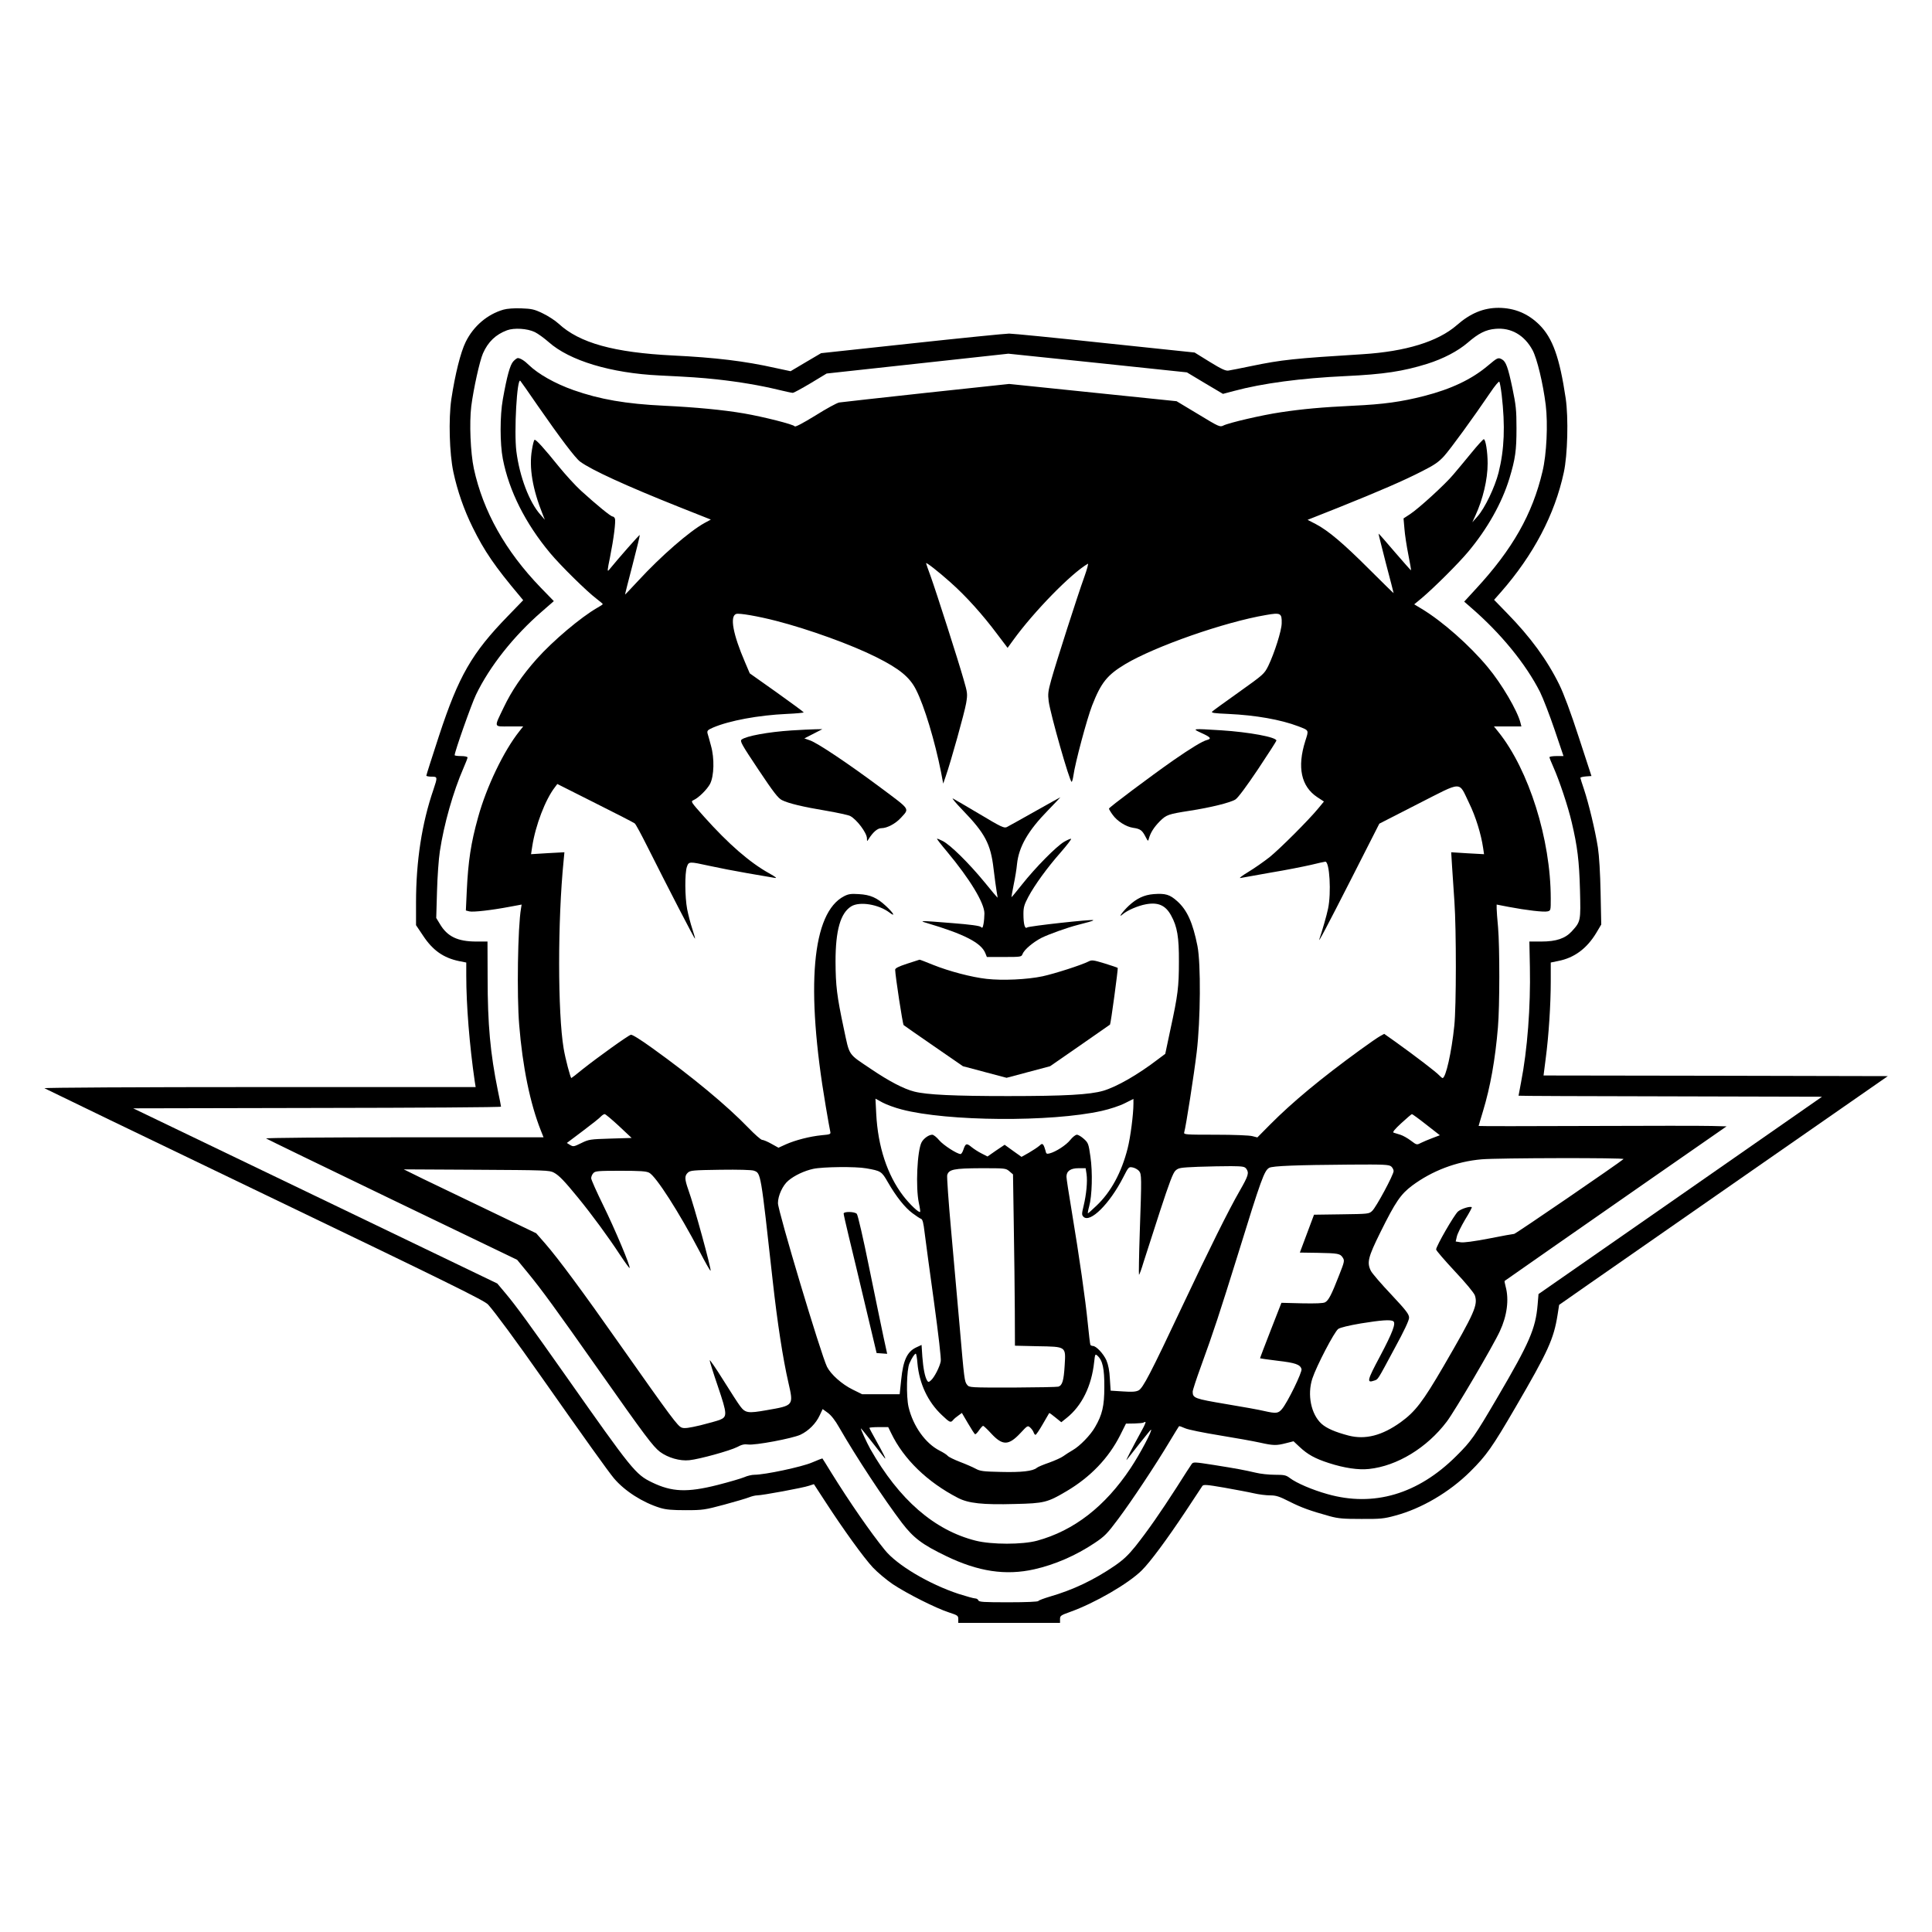 <?xml version="1.0" standalone="no"?>
<!DOCTYPE svg PUBLIC "-//W3C//DTD SVG 20010904//EN"
 "http://www.w3.org/TR/2001/REC-SVG-20010904/DTD/svg10.dtd">
<svg version="1.0" xmlns="http://www.w3.org/2000/svg"
 width="1500pt" height="1500pt" viewBox="0 0 1500 1500"
 preserveAspectRatio="xMidYMid meet">
<g transform="translate(0,1500) scale(0.1,-0.1)"
fill="#000000" stroke="none">
<path d="M3909 12596 c-125 -36 -233 -128 -293 -250 -40 -80 -83 -254 -112
-446 -22 -154 -15 -420 16 -565 31 -145 82 -293 150 -430 90 -183 172 -303
364 -531 l28 -34 -119 -123 c-280 -288 -382 -465 -535 -931 -54 -165 -98 -303
-98 -308 0 -4 18 -8 40 -8 48 0 48 -2 15 -101 -90 -261 -135 -556 -135 -876
l0 -176 55 -82 c75 -114 159 -172 279 -197 l56 -11 0 -101 c0 -229 25 -541 66
-823 l7 -43 -1679 0 c-930 0 -1674 -4 -1669 -9 6 -4 775 -376 1710 -825 1434
-689 1705 -823 1734 -854 53 -59 212 -274 421 -572 329 -468 511 -723 557
-778 83 -98 222 -187 358 -229 46 -14 92 -18 200 -18 133 0 148 3 298 43 86
23 173 49 193 57 20 8 48 15 63 15 38 0 359 59 403 75 l37 12 92 -141 c135
-208 294 -429 366 -506 35 -37 105 -96 155 -130 110 -73 334 -186 436 -219 67
-22 72 -25 72 -52 l0 -29 395 0 395 0 0 29 c0 26 5 30 78 56 193 69 453 220
556 322 66 65 196 241 341 459 66 100 125 189 130 197 9 12 31 11 170 -13 88
-16 192 -35 230 -44 39 -9 95 -16 126 -16 47 0 71 -8 150 -48 93 -47 159 -71
314 -114 67 -18 106 -21 245 -21 147 -1 176 2 263 26 203 54 421 182 582 342
124 123 170 187 352 500 254 436 296 529 326 717 l12 77 226 158 c125 87 699
487 1276 888 l1050 730 -1337 3 -1336 2 17 133 c23 174 39 417 39 598 l0 146
58 12 c124 24 222 96 296 219 l38 64 -5 246 c-3 154 -11 286 -21 352 -21 133
-71 340 -107 449 -16 47 -29 88 -29 92 0 4 19 9 43 11 l43 3 -98 300 c-63 194
-117 339 -152 410 -95 193 -224 369 -406 555 l-100 103 54 61 c252 288 417
601 487 927 30 136 37 425 15 576 -47 316 -101 468 -204 571 -89 88 -193 131
-317 132 -117 0 -219 -42 -325 -135 -146 -127 -396 -204 -730 -225 -533 -33
-628 -43 -865 -92 -82 -17 -162 -33 -177 -35 -21 -4 -54 11 -145 67 l-118 73
-695 73 c-382 41 -717 74 -745 74 -27 0 -367 -34 -755 -76 l-705 -76 -119 -70
-118 -70 -117 25 c-240 54 -468 81 -796 97 -459 23 -726 97 -888 247 -26 24
-81 60 -123 80 -66 32 -86 36 -167 39 -57 2 -110 -2 -138 -10z m243 -174 c26
-13 74 -48 108 -78 162 -144 482 -241 860 -259 245 -12 320 -17 450 -31 165
-18 332 -46 468 -79 57 -14 109 -25 117 -25 8 0 70 34 139 75 l124 75 706 77
705 77 693 -72 693 -73 140 -84 140 -83 87 23 c219 59 519 99 863 115 300 14
448 37 635 95 127 40 239 99 316 165 83 72 140 101 215 107 121 11 225 -49
288 -166 35 -66 81 -257 102 -425 18 -147 7 -384 -25 -516 -78 -332 -233 -605
-518 -913 l-90 -98 48 -42 c235 -202 430 -441 541 -660 24 -49 75 -181 113
-293 l69 -204 -55 0 c-29 0 -54 -4 -54 -9 0 -5 14 -40 31 -78 45 -101 113
-303 142 -428 44 -186 58 -300 64 -526 6 -240 6 -243 -63 -319 -51 -56 -121
-80 -237 -80 l-93 0 4 -199 c6 -308 -19 -641 -69 -896 -10 -55 -19 -101 -19
-102 0 -2 530 -4 1178 -5 l1178 -3 -1100 -766 -1101 -766 -7 -84 c-16 -185
-62 -292 -310 -715 -181 -309 -205 -343 -322 -459 -297 -296 -641 -397 -1000
-295 -118 33 -241 86 -292 125 -29 22 -43 25 -116 25 -46 0 -112 7 -148 16
-91 21 -143 31 -325 60 -153 24 -161 24 -173 7 -7 -10 -61 -92 -118 -183 -125
-194 -220 -331 -319 -456 -56 -69 -93 -104 -161 -151 -163 -111 -321 -186
-503 -239 -47 -14 -87 -29 -89 -34 -2 -6 -94 -10 -232 -10 -193 0 -229 2 -234
15 -3 8 -14 15 -25 15 -11 0 -68 16 -128 35 -230 76 -480 224 -574 342 -110
135 -275 374 -414 598 -37 61 -69 111 -70 112 0 1 -37 -13 -81 -32 -79 -34
-366 -95 -447 -95 -19 0 -55 -8 -79 -19 -24 -10 -116 -37 -206 -60 -237 -60
-355 -55 -510 20 -128 62 -154 95 -667 824 -279 396 -392 552 -471 645 l-63
75 -1413 680 -1414 680 1428 3 c785 1 1428 5 1428 10 0 4 -11 61 -25 127 -58
286 -79 510 -79 872 l-1 283 -86 0 c-146 0 -227 39 -284 137 l-28 46 6 206 c3
113 13 253 22 311 32 212 104 465 184 648 17 39 31 75 31 81 0 6 -21 11 -50
11 -27 0 -50 3 -50 7 0 27 130 395 165 468 106 221 294 458 512 647 l93 81
-103 106 c-273 283 -446 591 -518 923 -26 123 -36 354 -20 484 17 133 65 352
91 411 40 90 99 146 187 179 55 20 157 14 215 -14z"/>
<path d="M3985 12194 c-25 -27 -49 -114 -81 -294 -23 -126 -23 -345 0 -463 48
-248 175 -501 368 -732 81 -97 286 -299 361 -355 25 -19 46 -37 47 -40 0 -3
-19 -16 -43 -29 -127 -73 -343 -255 -469 -396 -114 -128 -195 -247 -257 -377
-77 -161 -81 -148 44 -148 l107 0 -30 -38 c-121 -152 -255 -431 -320 -667 -56
-200 -77 -341 -88 -572 l-7 -152 27 -7 c30 -7 172 9 314 36 l92 17 -5 -31
c-25 -144 -33 -675 -14 -903 26 -324 85 -611 168 -820 l21 -53 -1082 0 c-610
0 -1078 -4 -1072 -9 5 -4 446 -218 979 -475 l970 -467 88 -107 c106 -130 207
-268 537 -737 372 -529 429 -604 484 -647 62 -46 155 -73 228 -65 79 8 316 74
371 102 35 19 56 24 85 20 52 -8 345 47 407 76 63 30 120 87 149 150 l23 49
40 -29 c26 -19 57 -58 88 -113 134 -233 347 -556 488 -742 89 -116 157 -168
342 -257 250 -121 463 -153 685 -103 160 36 323 107 467 203 80 53 99 73 185
188 107 143 288 416 397 598 40 66 73 121 75 122 2 2 23 -5 47 -16 24 -11 144
-35 267 -55 122 -20 263 -45 312 -56 108 -24 129 -24 204 -5 l59 15 46 -43
c64 -60 120 -91 228 -126 121 -39 230 -55 312 -46 218 23 450 164 604 368 61
80 362 592 412 702 56 120 72 245 45 345 -6 23 -10 43 -8 45 8 6 658 460 1163
811 l560 389 -115 3 c-63 2 -496 2 -963 0 -466 -2 -847 -2 -847 0 0 1 15 53
34 115 57 188 95 400 116 652 14 162 14 621 1 775 -6 63 -11 129 -11 146 l0
31 93 -18 c136 -26 273 -42 302 -35 25 6 25 8 25 99 0 460 -170 1000 -407
1295 l-34 42 106 0 107 0 -7 28 c-23 93 -146 303 -254 432 -141 170 -352 356
-513 453 l-58 35 58 48 c97 82 281 265 360 359 150 179 262 378 321 570 46
153 55 216 55 390 0 140 -4 179 -32 313 -34 161 -50 205 -81 222 -30 16 -34
14 -109 -49 -127 -107 -286 -182 -497 -236 -177 -45 -312 -64 -549 -75 -245
-12 -390 -25 -563 -51 -143 -21 -401 -81 -445 -103 -26 -13 -34 -10 -195 88
l-168 101 -650 67 -650 67 -645 -69 c-355 -39 -659 -72 -675 -75 -17 -3 -100
-48 -184 -101 -101 -62 -157 -91 -161 -84 -9 15 -243 74 -393 100 -164 28
-375 48 -622 60 -295 14 -497 49 -702 121 -144 51 -275 125 -348 196 -32 32
-66 53 -85 53 -6 0 -22 -12 -35 -26z m190 -344 c175 -252 292 -407 329 -434
86 -64 359 -189 768 -352 l247 -98 -50 -27 c-117 -65 -336 -255 -514 -448 -55
-59 -101 -108 -102 -107 -1 1 25 104 58 230 33 126 58 230 56 232 -3 4 -164
-179 -239 -271 -14 -17 -13 -3 8 98 29 145 46 279 38 301 -3 9 -12 16 -18 16
-14 0 -124 90 -245 200 -45 41 -121 125 -170 185 -117 145 -181 216 -191 210
-5 -3 -14 -38 -20 -77 -24 -138 5 -307 84 -503 l16 -40 -34 39 c-86 95 -162
295 -187 492 -19 152 5 577 31 547 4 -4 65 -91 135 -193z m7484 85 c28 -243
21 -423 -24 -604 -29 -114 -107 -277 -164 -341 l-40 -45 23 50 c59 128 96 281
96 407 0 91 -16 188 -30 188 -5 0 -49 -48 -97 -107 -48 -59 -111 -134 -139
-167 -61 -74 -271 -266 -338 -309 l-49 -32 7 -80 c3 -44 17 -134 30 -200 13
-66 23 -121 21 -123 -1 -1 -58 63 -126 142 -68 80 -124 144 -126 143 -1 -2 25
-105 57 -230 33 -125 60 -229 60 -232 0 -2 -84 80 -187 183 -203 203 -321 303
-419 354 l-62 32 242 96 c314 126 504 208 648 282 93 47 127 70 169 116 50 55
228 300 359 493 37 55 68 92 71 85 4 -6 12 -51 18 -101z m-4279 -1457 c118
-104 250 -251 362 -401 l81 -107 45 62 c158 218 447 515 578 591 6 3 -6 -42
-27 -101 -53 -146 -222 -674 -257 -800 -25 -90 -27 -111 -20 -167 14 -103 163
-625 178 -625 4 0 10 22 14 49 13 96 104 437 145 543 70 179 117 237 258 322
232 138 768 326 1092 381 114 20 124 15 122 -65 -1 -57 -56 -230 -104 -330
-32 -63 -35 -66 -227 -203 -107 -76 -201 -144 -208 -151 -11 -11 12 -14 125
-19 213 -10 406 -44 543 -96 85 -33 82 -27 54 -115 -64 -203 -32 -352 93 -435
l52 -34 -42 -51 c-76 -93 -301 -317 -379 -380 -43 -34 -117 -86 -165 -115 -48
-29 -77 -51 -63 -48 14 3 120 22 235 42 116 19 256 47 313 60 57 14 107 25
112 25 33 0 47 -242 21 -365 -10 -50 -46 -174 -67 -235 -17 -47 59 97 250 472
l215 423 301 154 c353 179 312 179 396 6 51 -104 93 -240 109 -349 l7 -48
-128 7 -127 8 7 -114 c4 -63 12 -184 18 -269 15 -218 15 -817 -1 -965 -21
-204 -66 -405 -91 -405 -4 0 -15 10 -26 21 -20 23 -187 151 -338 259 l-89 63
-31 -17 c-17 -9 -88 -58 -158 -109 -304 -221 -525 -405 -695 -576 l-101 -102
-39 10 c-22 6 -141 11 -286 11 -232 0 -248 1 -243 18 13 42 77 454 97 622 30
251 33 687 6 825 -36 181 -80 279 -157 348 -58 52 -91 62 -184 55 -73 -6 -131
-33 -193 -91 -45 -42 -88 -101 -47 -66 35 31 120 67 180 78 96 18 154 -8 197
-88 47 -85 61 -168 60 -356 0 -197 -8 -261 -65 -523 l-41 -194 -56 -42 c-158
-121 -321 -214 -426 -245 -105 -30 -294 -41 -739 -41 -418 0 -631 10 -728 35
-80 20 -195 80 -334 174 -184 124 -166 97 -213 316 -54 254 -63 331 -64 520 0
241 38 376 122 428 65 40 213 16 298 -49 50 -38 29 -1 -30 53 -68 63 -120 86
-208 91 -62 4 -82 1 -115 -16 -250 -128 -301 -704 -143 -1631 16 -96 32 -184
35 -196 5 -21 1 -23 -67 -29 -91 -9 -204 -38 -278 -71 l-57 -26 -54 30 c-30
17 -63 31 -73 31 -9 0 -58 43 -108 95 -164 170 -432 393 -744 617 -90 65 -157
107 -167 104 -21 -5 -259 -176 -375 -268 -46 -38 -85 -68 -87 -68 -7 0 -47
151 -60 230 -46 274 -47 991 0 1459 l6 64 -130 -7 -129 -8 9 59 c25 164 102
366 177 462 l18 24 294 -148 c162 -81 300 -152 307 -158 8 -6 52 -88 99 -182
156 -311 365 -716 369 -713 2 2 -8 36 -21 76 -13 39 -31 108 -40 153 -18 96
-19 279 -2 329 15 42 17 42 177 7 63 -14 196 -40 295 -57 99 -17 194 -33 210
-36 21 -4 8 7 -44 36 -151 84 -315 227 -504 438 -104 117 -106 119 -82 130 40
18 105 83 128 126 31 61 35 198 7 296 -11 41 -23 85 -27 97 -4 20 2 26 43 44
126 54 352 96 572 106 72 3 132 9 132 12 0 3 -95 73 -210 155 l-209 148 -37
87 c-93 216 -119 356 -69 374 21 9 173 -18 309 -53 254 -65 591 -187 781 -283
178 -89 259 -155 308 -254 64 -126 145 -396 193 -637 l17 -90 19 55 c41 117
147 498 159 569 12 73 11 79 -20 186 -41 145 -210 672 -255 798 -20 54 -36
100 -36 103 0 10 97 -66 190 -149z m-379 -4092 c354 -93 1160 -99 1553 -11 62
14 139 39 178 59 l68 34 0 -37 c0 -82 -23 -261 -45 -347 -47 -187 -131 -341
-243 -446 -33 -32 -63 -58 -65 -58 -3 0 1 24 9 53 23 82 28 266 10 387 -14 99
-17 107 -50 137 -20 18 -44 33 -55 33 -11 0 -33 -18 -51 -40 -31 -40 -113 -93
-161 -105 -23 -6 -27 -3 -32 22 -4 15 -11 35 -16 43 -9 12 -13 11 -33 -7 -13
-11 -49 -35 -80 -53 l-57 -32 -66 47 -65 47 -67 -45 -66 -46 -47 24 c-26 13
-61 36 -78 50 -37 31 -46 28 -62 -20 -6 -19 -16 -35 -22 -35 -27 0 -134 69
-166 107 -20 24 -44 43 -54 43 -27 0 -67 -29 -83 -59 -34 -66 -47 -349 -21
-471 8 -36 12 -67 10 -69 -9 -10 -82 60 -132 125 -124 163 -196 383 -209 636
l-6 118 55 -30 c30 -16 97 -41 149 -54z m-2196 -128 l99 -93 -165 -5 c-158 -5
-167 -6 -226 -35 -57 -28 -62 -29 -86 -15 l-26 16 125 94 c68 51 131 101 140
112 10 10 22 18 29 18 6 0 56 -42 110 -92z m6269 10 l105 -82 -58 -22 c-32
-12 -72 -29 -90 -38 -31 -16 -32 -16 -77 18 -25 19 -62 40 -82 46 -20 6 -44
14 -52 16 -10 4 8 26 60 74 41 38 78 69 82 70 4 0 55 -37 112 -82z m1531 -267
c-35 -31 -838 -581 -849 -581 -7 0 -96 -16 -196 -36 -121 -23 -196 -33 -220
-29 l-38 6 9 39 c5 22 34 80 64 131 31 50 54 93 52 96 -11 10 -81 -11 -107
-33 -29 -25 -170 -269 -170 -295 0 -8 66 -84 145 -169 85 -90 150 -169 156
-188 24 -74 -1 -132 -242 -547 -163 -280 -221 -355 -334 -437 -145 -104 -274
-137 -404 -104 -107 28 -172 57 -211 92 -81 74 -112 225 -71 351 32 97 171
364 201 385 15 11 83 27 176 43 155 25 230 31 251 17 23 -14 -5 -88 -103 -273
-100 -187 -105 -209 -45 -188 32 11 22 -4 159 251 75 137 112 217 112 237 0
27 -21 55 -139 181 -77 81 -147 163 -157 182 -33 65 -23 106 74 302 117 236
157 294 246 361 155 115 343 187 539 204 124 11 1114 13 1102 2z m-1803 -58
c10 -9 18 -25 18 -35 0 -29 -135 -280 -166 -309 -25 -24 -28 -24 -239 -27
l-213 -3 -55 -147 -55 -147 137 -2 c162 -3 176 -6 196 -37 15 -23 14 -31 -29
-139 -58 -149 -81 -194 -108 -208 -14 -8 -72 -10 -180 -8 l-159 4 -84 -215
c-46 -118 -83 -215 -82 -216 1 -1 63 -10 137 -19 138 -16 174 -29 185 -64 7
-23 -109 -261 -152 -311 -29 -34 -45 -36 -138 -15 -36 9 -170 33 -297 54 -243
41 -258 46 -258 96 0 12 29 100 64 196 99 272 145 413 287 869 182 590 205
651 243 673 26 15 215 22 625 25 271 2 306 0 323 -15z m-1126 -17 c23 -32 17
-53 -50 -170 -86 -149 -238 -455 -446 -896 -249 -528 -306 -637 -340 -655 -22
-11 -50 -13 -123 -8 l-94 6 -6 92 c-3 63 -12 108 -27 144 -23 51 -79 111 -105
111 -7 0 -16 4 -19 8 -3 5 -12 83 -21 173 -18 180 -64 504 -125 871 -22 130
-40 248 -40 262 0 44 32 66 94 66 l55 0 7 -46 c8 -56 -1 -155 -23 -247 -15
-62 -15 -69 -1 -84 51 -51 203 100 308 305 42 82 43 84 74 78 17 -3 39 -16 49
-27 21 -26 21 -43 6 -480 -6 -177 -8 -323 -6 -326 3 -2 19 42 36 99 18 57 75
234 127 394 73 223 101 297 120 315 24 22 35 24 177 30 84 3 198 5 255 5 90
-1 105 -3 118 -20z m-2950 3 c113 -20 119 -23 167 -107 65 -113 133 -198 191
-241 28 -21 58 -41 67 -44 12 -4 19 -31 28 -109 7 -56 39 -296 72 -532 36
-265 57 -444 53 -465 -8 -43 -49 -124 -76 -148 -17 -15 -21 -15 -29 -3 -18 28
-31 96 -38 187 l-6 91 -45 -21 c-67 -33 -98 -99 -113 -248 l-12 -114 -146 0
-145 0 -75 37 c-83 41 -168 117 -198 176 -46 92 -381 1209 -381 1271 0 58 37
138 80 174 48 41 125 77 194 92 74 16 330 19 412 4z m1111 -23 l28 -24 6 -394
c4 -216 7 -515 8 -665 l1 -271 174 -4 c227 -4 221 0 212 -150 -7 -117 -18
-154 -49 -164 -10 -3 -170 -6 -355 -7 -331 0 -336 0 -353 21 -21 27 -22 34
-59 462 -17 190 -46 524 -66 743 -20 219 -33 410 -30 423 12 45 52 53 263 54
189 0 192 0 220 -24z m-3537 -10 c41 -22 82 -65 189 -196 107 -131 234 -304
321 -437 41 -62 76 -110 78 -108 10 9 -115 305 -205 488 -51 104 -93 198 -93
209 0 12 7 30 17 40 14 16 35 18 210 18 153 0 200 -3 223 -15 53 -27 233 -308
390 -608 45 -87 84 -156 87 -153 8 8 -127 503 -173 629 -29 83 -30 108 -3 133
19 17 41 19 253 22 139 2 243 -1 259 -7 55 -21 52 -3 147 -861 35 -315 78
-597 121 -784 41 -180 43 -178 -171 -215 -142 -25 -163 -22 -203 31 -14 18
-73 109 -131 202 -58 93 -106 163 -106 154 0 -8 29 -101 65 -206 72 -213 72
-232 13 -256 -18 -7 -86 -26 -150 -42 -90 -21 -124 -26 -145 -18 -31 11 -78
74 -483 649 -287 409 -476 664 -577 780 l-70 80 -364 175 c-200 96 -431 207
-514 247 l-150 74 565 -3 c532 -3 567 -4 600 -22z m2823 -1480 c14 -158 81
-301 190 -403 61 -58 68 -61 87 -38 7 9 26 25 41 35 l27 20 47 -80 c26 -44 50
-82 55 -85 4 -3 18 11 31 30 13 19 28 35 32 35 4 0 33 -27 63 -60 88 -95 135
-94 226 3 56 60 57 61 77 43 11 -10 23 -27 26 -37 4 -11 10 -19 15 -19 4 0 30
37 56 83 26 45 49 84 50 86 2 2 23 -13 48 -34 l46 -37 40 32 c119 94 195 248
215 435 7 63 8 65 26 49 40 -36 54 -101 53 -244 0 -146 -16 -214 -72 -310 -35
-62 -118 -147 -172 -178 -25 -14 -58 -36 -75 -48 -16 -12 -66 -34 -110 -50
-44 -15 -87 -33 -95 -40 -30 -26 -120 -36 -278 -32 -139 3 -162 6 -197 25 -22
12 -77 36 -122 53 -44 17 -87 38 -94 46 -7 9 -35 27 -63 41 -111 56 -207 191
-242 339 -19 83 -15 291 7 339 19 43 40 75 49 75 4 0 10 -33 13 -74z m1744
-518 c-74 -135 -130 -243 -120 -233 5 6 49 61 97 123 49 61 90 112 92 112 15
0 -85 -189 -159 -300 -197 -296 -439 -484 -725 -562 -114 -31 -352 -31 -476 0
-322 81 -595 318 -819 712 -27 48 -78 160 -73 160 2 0 41 -48 87 -107 46 -59
90 -114 97 -123 18 -20 -11 37 -69 141 -27 48 -49 89 -49 93 0 3 33 6 73 6
l73 0 23 -47 c97 -202 281 -380 517 -502 82 -43 193 -55 444 -48 227 5 253 12
400 99 186 110 326 256 416 433 l46 92 66 1 c35 1 67 4 70 7 3 3 9 5 15 5 5 0
-7 -28 -26 -62z"/>
<path d="M6146 9329 c-182 -12 -351 -43 -388 -71 -15 -12 0 -38 130 -233 118
-177 154 -223 183 -237 51 -26 166 -53 346 -83 87 -15 169 -33 183 -40 52 -27
130 -131 131 -174 0 -24 1 -25 12 -7 35 56 70 86 100 86 44 0 110 35 151 80
68 75 78 59 -152 231 -259 193 -497 352 -554 371 l-43 15 70 36 70 36 -55 -1
c-30 0 -113 -5 -184 -9z"/>
<path d="M9326 9310 c73 -33 83 -45 46 -55 -36 -9 -122 -61 -262 -158 -180
-126 -500 -366 -500 -375 0 -5 13 -27 30 -50 34 -47 102 -91 157 -99 56 -8 70
-19 95 -66 21 -41 22 -41 28 -17 13 46 39 87 85 134 51 50 64 55 230 81 164
25 320 64 357 88 21 14 86 102 176 236 78 117 142 217 142 221 0 27 -212 66
-429 80 -227 14 -229 14 -155 -20z"/>
<path d="M7475 8709 c173 -179 217 -262 239 -454 9 -71 19 -151 24 -177 5 -27
8 -48 7 -48 -1 0 -48 55 -103 123 -120 146 -263 287 -322 317 -23 12 -43 20
-45 18 -2 -2 32 -46 76 -98 180 -216 292 -401 292 -482 0 -24 -3 -60 -7 -81
-6 -31 -9 -35 -20 -24 -9 9 -82 19 -222 30 -247 20 -265 20 -199 1 290 -86
422 -153 455 -234 l12 -30 134 0 c131 0 135 1 143 23 13 34 82 92 148 126 57
28 196 78 281 100 23 6 60 16 83 22 23 6 39 12 37 15 -9 8 -501 -46 -514 -57
-17 -14 -28 26 -28 106 0 50 6 71 37 130 50 94 148 229 253 348 47 54 83 101
80 104 -3 3 -27 -7 -53 -22 -62 -36 -225 -202 -328 -332 -44 -56 -81 -100 -82
-99 -1 1 7 44 17 96 11 52 23 124 26 160 14 136 86 261 242 420 53 55 96 100
95 100 -2 0 -91 -50 -198 -110 -108 -61 -207 -116 -219 -122 -21 -9 -46 3
-208 100 -101 60 -195 115 -209 122 -13 7 21 -34 76 -91z"/>
<path d="M7043 7518 c-67 -22 -93 -35 -93 -47 1 -47 58 -423 66 -430 5 -4 110
-78 234 -163 l226 -156 169 -45 170 -45 169 45 169 45 231 160 c127 88 232
162 234 163 6 5 64 436 60 440 -2 3 -48 18 -102 35 -89 27 -100 28 -125 15
-53 -27 -260 -94 -357 -115 -118 -25 -309 -34 -434 -20 -117 13 -291 59 -416
109 -56 23 -103 41 -105 40 -2 -1 -46 -15 -96 -31z"/>
<path d="M6550 5578 c0 -7 18 -87 40 -178 22 -91 80 -331 128 -535 l88 -370
41 -3 41 -3 -29 133 c-16 73 -65 315 -111 537 -45 223 -88 410 -96 417 -17 18
-102 19 -102 2z"/>
</g>
</svg>
